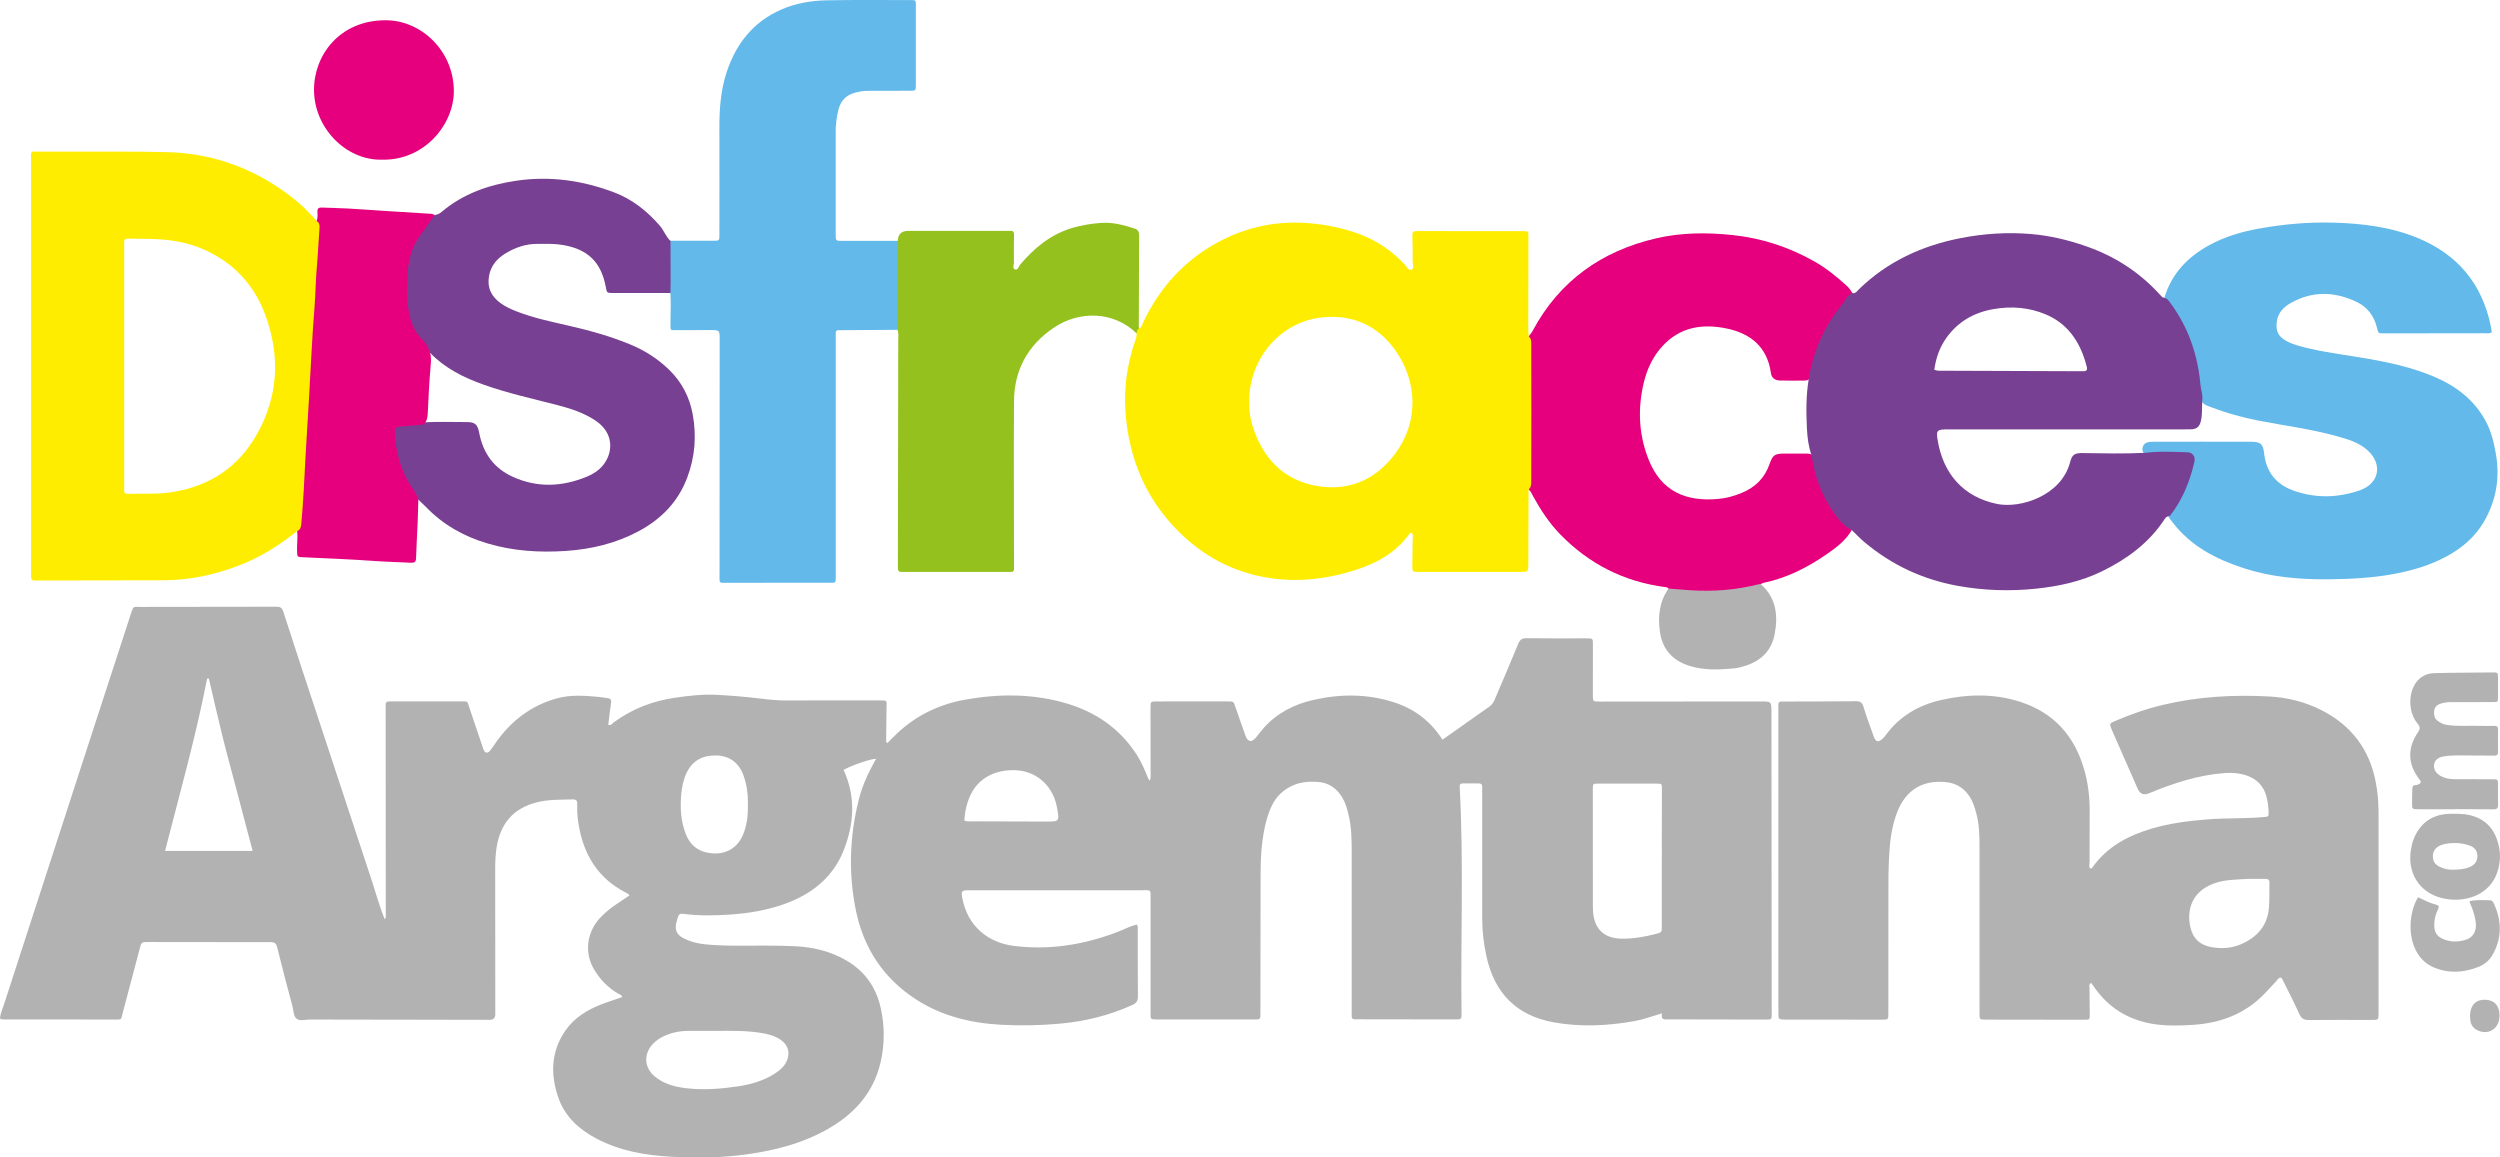 <?xml version="1.0" encoding="UTF-8"?> <svg xmlns="http://www.w3.org/2000/svg" id="Capa_2" data-name="Capa 2" viewBox="0 0 556.75 257.77"><defs><style> .cls-1 { fill: #e6007e; } .cls-1, .cls-2, .cls-3, .cls-4, .cls-5, .cls-6 { stroke-width: 0px; } .cls-2 { fill: #784092; } .cls-3 { fill: #ffed00; } .cls-4 { fill: #95c11f; } .cls-5 { fill: #63b9e9; } .cls-6 { fill: #b2b2b2; } </style></defs><g id="Capa_1-2" data-name="Capa 1"><g><path class="cls-5" d="M199.88,73.45c-4,.03-8,.06-11.99.08-.37,0-.75.01-1.12,0-.47-.02-.66.21-.65.67.02.42,0,.85,0,1.28,0,17.36,0,34.72,0,52.09v.48c-.01,1.97.14,1.72-1.7,1.72-7.52.01-15.03.02-22.55.02-.32,0-.64,0-.96,0-.46.01-.69-.17-.67-.65.01-.32,0-.64,0-.96,0-17.52.01-35.05.03-52.57,0-2.1,0-2.1-2.11-2.1-2.4,0-4.8.01-7.2.01-1.87,0-1.63.18-1.64-1.58-.02-2.24.15-4.47-.03-6.7-.52-.45-.67-1.05-.67-1.71-.04-2.75-.05-5.5,0-8.24.01-.64.05-1.28.69-1.67,3.2,0,6.4,0,9.59,0,1.29,0,1.31-.02,1.31-1.32,0-7.88.03-15.76,0-23.64-.02-4.23.26-8.41,1.57-12.45,2.07-6.36,5.87-11.28,12.12-14.04,3.26-1.45,6.73-2.03,10.25-2.1,6.23-.12,12.47-.05,18.7-.05,1.11,0,1.11.02,1.11,1.15,0,5.91,0,11.82,0,17.73,0,1.3-.02,1.3-1.31,1.31-3.04,0-6.08,0-9.11.02-.53,0-1.07.01-1.59.09-3.52.53-4.92,1.88-5.51,5.38-.2,1.15-.33,2.31-.33,3.49,0,7.67,0,15.33,0,23,0,1.45.01,1.46,1.5,1.46,4.1,0,8.2,0,12.31,0,.61.43.61,1.09.61,1.72.05,5.46.05,10.92,0,16.38,0,.64-.01,1.29-.66,1.69"></path><path class="cls-5" d="M489.96,88.75c-.7-1.54-.53-3.22-.78-4.83-.9-5.79-2.74-11.18-6.31-15.91-.38-.51-.78-1.01-.87-1.67,1.59-5.37,5.16-9.08,9.96-11.72,3.53-1.94,7.37-3.06,11.3-3.75,5.41-.96,10.88-1.44,16.38-1.29,6.47.18,12.84.96,18.88,3.46,8.76,3.64,14.17,10.09,16.14,19.38.11.52.17,1.04.26,1.56-.52.38-1.07.23-1.58.23-7.46.02-14.93.02-22.39.03-1.32,0-1.3,0-1.6-1.26-.62-2.59-2.12-4.59-4.48-5.72-4.89-2.35-9.83-2.53-14.68.2-1.63.92-2.88,2.18-3.15,4.17-.28,2.08.33,3.36,2.19,4.34,1.66.87,3.48,1.29,5.29,1.7,4.25.97,8.59,1.47,12.88,2.23,4.92.87,9.8,1.96,14.43,3.89,4.99,2.08,9.16,5.16,11.77,10.06,1.24,2.34,1.84,4.85,2.27,7.43.87,5.3,0,10.27-2.7,14.91-1.93,3.3-4.72,5.73-8.04,7.57-3.85,2.13-7.99,3.34-12.31,4.12-4.69.84-9.42,1.08-14.15,1.13-6.41.07-12.78-.46-18.91-2.45-6.21-2.01-11.9-4.93-15.97-10.3-.32-.42-.71-.8-.89-1.32.01-.56.32-.99.61-1.44,1.91-3.03,3.31-6.27,4.3-9.71.12-.41.24-.82.32-1.23.19-1.08.1-1.2-1-1.21-2.6-.01-5.2,0-7.8,0-.48,0-.95-.03-1.43-.05-.69-.41-.93-1.02-.7-1.77.23-.77.85-1.04,1.59-1.12.27-.03.53-.03.8-.03,7.26-.01,14.51-.03,21.76,0,2.12,0,2.64.51,2.87,2.57.46,4.18,2.68,6.95,6.65,8.34,4.87,1.71,9.75,1.58,14.57-.06,4.45-1.52,5.27-5.85,1.78-8.99-1.92-1.72-4.35-2.42-6.77-3.09-5.75-1.61-11.68-2.35-17.52-3.49-3.56-.69-7.05-1.66-10.44-2.95-1.03-.39-2.18-.69-2.48-2.01"></path><path class="cls-1" d="M403.91,101.6c.35.5.41,1.08.53,1.65.7,3.25,1.86,6.32,3.53,9.19.84,1.43,1.91,2.68,3.09,3.84.52.52,1.13.98,1.33,1.76-1.33,2.33-3.45,3.9-5.57,5.37-4.3,2.98-8.93,5.33-14.13,6.4-.2.04-.37.17-.56.26-.27.68-.86.86-1.5,1.03-1.65.43-3.35.64-5.03.84-4.03.49-8.07.4-12.1.05-.71-.06-1.51-.18-1.94-.92-.16-.26-.42-.29-.69-.32-9.19-1.19-16.98-5.14-23.43-11.77-2.46-2.53-4.37-5.46-6.06-8.54-.28-.51-.47-1.07-.96-1.43,0-11.36,0-22.72,0-34.08.32-.42.67-.81.92-1.29,5.96-11.11,15.33-17.72,27.46-20.56,5.66-1.32,11.38-1.33,17.15-.72,6.47.69,12.46,2.68,18.09,5.85,2.61,1.47,4.92,3.36,7.15,5.36.56.5.99,1.11,1.39,1.74-.37,1.2-1.21,2.1-1.97,3.03-1.72,2.11-3.14,4.45-4.35,6.85-1.23,2.45-1.97,5.15-2.57,7.85-.08.36-.08.74-.31,1.06-.43.43-.94.66-1.57.66-1.81,0-3.63.04-5.44-.02-1.1-.03-1.83-.56-1.99-1.68-.81-5.75-4.46-8.78-9.84-9.9-5.39-1.12-10.39-.37-14.34,3.95-2.1,2.3-3.39,5.05-4.11,8.02-1.41,5.83-1.17,11.62,1.06,17.23,2.82,7.1,8.35,9.44,15.63,8.74,1.74-.17,3.43-.64,5.08-1.32,3.03-1.25,5.14-3.32,6.22-6.44.7-2.02,1.15-2.31,3.27-2.33,1.6-.02,3.19-.01,4.8,0,.65,0,1.29.04,1.74.6"></path><path class="cls-2" d="M149.32,53.63c.01,3.18.03,6.37.03,9.55,0,.69-.03,1.38-.05,2.07-4.27,0-8.53,0-12.8,0-1.35,0-1.35-.02-1.59-1.34-.98-5.22-3.74-8.76-10.77-9.51-1.43-.15-2.88-.07-4.32-.09-2.59-.04-4.95.75-7.13,2.05-1.93,1.15-3.36,2.73-3.78,5.08-.47,2.62.5,4.57,2.58,6.08,1.13.82,2.39,1.38,3.69,1.88,3.79,1.46,7.75,2.27,11.68,3.18,4.61,1.06,9.17,2.33,13.55,4.15,3.23,1.34,6.13,3.2,8.64,5.65,2.79,2.73,4.51,6.04,5.21,9.86.89,4.81.52,9.52-1.22,14.13-2.03,5.4-5.8,9.24-10.8,11.92-5.05,2.71-10.54,4.02-16.22,4.4-5.88.4-11.72.03-17.42-1.66-5.27-1.55-9.9-4.15-13.73-8.12-.55-.57-1.15-1.1-1.72-1.65-.54-.03-.84-.41-1.12-.81-2.87-4.02-4.53-8.47-4.81-13.41-.1-1.89.53-2.53,2.46-2.77,1.47-.18,2.94-.46,4.43-.21,3.24-.18,6.49-.08,9.74-.07,1.95,0,2.5.47,2.88,2.46.87,4.48,3.25,7.81,7.44,9.72,5.51,2.51,11.05,2.24,16.56-.03,1.39-.58,2.66-1.4,3.6-2.58,2.17-2.69,2.53-7.08-1.74-9.92-2.62-1.74-5.55-2.68-8.54-3.45-5.46-1.41-10.97-2.62-16.29-4.51-4.45-1.57-8.63-3.64-11.97-7.09-.27-.28-.6-.43-.89-.66-2.2-2.67-4.46-5.33-4.67-9.01-.25-4.4-.62-8.81.77-13.1.86-2.68,2.72-4.78,4.27-7.05.35-.51.98-.61,1.49-.87.59-.08,1.1-.3,1.57-.7,4.82-4.08,10.52-6.05,16.67-6.96,7.48-1.1,14.71-.06,21.74,2.59,4.08,1.54,7.37,4.17,10.2,7.43.91,1.05,1.34,2.42,2.36,3.38"></path><path class="cls-4" d="M199.88,73.45c.04-3.03.1-6.07.1-9.1,0-3.56-.03-7.13-.05-10.69q.08-2.24,2.33-2.24c7.29,0,14.59,0,21.88,0,.27,0,.54.02.8,0,.73-.08.89.29.88.94-.03,2.02-.05,4.04-.02,6.07,0,.54-.38,1.36.25,1.57.65.22.81-.69,1.16-1.1,3.19-3.75,6.88-6.78,11.72-8.18,2.05-.59,4.15-.93,6.27-1.08,2.58-.19,5.05.46,7.49,1.26.78.26.99.76.99,1.56-.04,6.38-.04,12.77-.06,19.15,0,.53-.07,1.06.06,1.59-.07.41-.12.82-.58,1.02-5.21-5.03-12.82-5.01-18.38-1.27-5.78,3.88-8.86,9.42-8.9,16.41-.08,12.09,0,24.17,0,36.26,0,.32,0,.64,0,.96.03.52-.14.82-.72.78-.27-.02-.53,0-.8,0h-22.7c-.27,0-.53-.01-.8,0-.62.03-.87-.26-.84-.86.02-.37,0-.75,0-1.12.03-16.56.06-33.12.08-49.68,0-.74.13-1.49-.17-2.21"></path><path class="cls-1" d="M94.33,94.54c-1.69.14-3.38.28-5.07.44-1.18.11-1.4.31-1.33,1.49.22,4.08,1.18,7.95,3.38,11.46.67,1.07,1.5,2.07,1.86,3.31-.05,1.65-.08,3.29-.15,4.93-.11,2.71-.29,5.41-.36,8.12-.03.9-.4,1.07-1.17,1.03-2.65-.14-5.31-.19-7.96-.38-5.36-.39-10.72-.59-16.08-.84-1.27-.06-1.25-.06-1.3-1.38-.05-1.49.2-2.97.02-4.46.31-.7.31-1.45.36-2.19.47-7.91.95-15.81,1.42-23.72.39-6.58.75-13.17,1.15-19.75.44-7.32.91-14.65,1.37-21.97.03-.48.02-.95.03-1.43.3-.66.22-1.36.19-2.05-.03-.69.26-.96.94-.93,1.92.08,3.84.11,5.75.21,2.6.14,5.21.34,7.82.51,3.4.22,6.81.43,10.21.64.47.03.97,0,1.38.3-1.12,1.48-2.1,3.07-3.21,4.54-1.69,2.23-2.42,4.76-2.71,7.41-.36,3.39-.39,6.8.29,10.19.39,1.92,1.11,3.64,2.44,5.12.67.74,1.46,1.42,1.77,2.44.78,1.33.63,2.78.51,4.2-.29,3.22-.44,6.44-.59,9.67-.05,1.11-.06,2.24-.95,3.1"></path><path class="cls-1" d="M85.22,35.56c-8.13.27-15.31-7.07-15.29-15.6.01-7.7,5.72-15.44,15.92-15.45,7.99-.01,15.11,6.81,15.22,15.59.1,7.59-6.55,15.61-15.84,15.46"></path><path class="cls-6" d="M546.76,180.22h-8.15c-1.45,0-1.45,0-1.44-1.51,0-.96.03-1.91.04-2.87,0-.61.15-1.04.89-1.01.19,0,.41-.1.59-.2.47-.24.56-.51.18-.98-2.66-3.36-2.83-6.97-.4-10.56.56-.83.51-1.26-.12-2.01-1.96-2.33-2.09-6.5-.36-8.99.97-1.4,2.38-2.11,4.07-2.18,2.18-.08,4.37-.07,6.55-.1,2.19-.03,4.37-.06,6.55-.06,1.12,0,1.13.04,1.15,1.18.02,1.44.02,2.88,0,4.31-.01,1.1-.03,1.11-1.17,1.11-3.04.01-6.08.03-9.11.01-.81,0-1.6.08-2.37.3-.8.23-1.46.69-1.56,1.61-.1.88.01,1.72.8,2.29.65.48,1.35.8,2.18.91,2.39.31,4.79.12,7.18.18,1.07.03,2.13.02,3.2,0,.58,0,.88.16.86.82-.03,1.65-.04,3.3,0,4.95.02.76-.36.87-.98.86-2.72-.03-5.43-.02-8.15-.05-1.02,0-2.02.06-3.02.23-1.17.2-1.91.81-2.08,1.69-.19,1,.26,1.93,1.25,2.54,1.03.64,2.17.84,3.36.84,2.77,0,5.54,0,8.31.01,1.28,0,1.29.02,1.3,1.31,0,1.44-.03,2.88.02,4.31.03.84-.28,1.09-1.11,1.08-2.82-.04-5.64-.01-8.47-.04"></path><path class="cls-6" d="M371.55,131.07c1.64.13,3.28.27,4.92.38,5.13.33,10.19-.07,15.18-1.33.15-.04.32-.02.48-.03,3.47,3.07,3.88,7.01,3.07,11.22-.71,3.64-3.06,5.86-6.51,6.97-.86.27-1.75.5-2.64.58-3.25.3-6.51.43-9.66-.52-3.78-1.15-6.17-3.63-6.73-7.66-.48-3.42-.13-6.67,1.91-9.6"></path><path class="cls-6" d="M549.91,200.72c1.65-.42,3.13-.23,4.61-.23.5,0,.72.39.9.79,1.74,3.82,1.78,7.61-.3,11.32-.72,1.29-1.86,2.22-3.22,2.75-3.29,1.29-6.62,1.49-9.93.08-1.61-.69-2.84-1.83-3.73-3.36-2.01-3.43-1.82-8.78.26-12.26,1.32.63,2.63,1.32,4.07,1.68.66.17.61.55.35,1.09-.52,1.06-.82,2.19-.82,3.38,0,1.73.63,2.66,2.25,3.27,1.61.61,3.24.56,4.85.03,1.66-.55,2.42-2.01,2.14-3.97-.11-.79-.31-1.57-.54-2.32-.22-.71-.54-1.38-.88-2.24"></path><path class="cls-6" d="M556.65,226.22c-.03,2.75-2.34,4.36-4.75,3.3-1-.43-1.62-1.17-1.75-2.27-.05-.42-.09-.85-.07-1.27.11-2.2,1.37-3.42,3.4-3.34,2.04.08,3.2,1.39,3.17,3.57"></path><path class="cls-6" d="M394.56,225.26c-.02-22.21-.05-44.43-.06-66.65,0-2.41,0-2.41-2.45-2.4-11.94.01-23.89.02-35.83.03-1.48,0-1.49-.01-1.49-1.47,0-3.73.01-7.46.01-11.19,0-1.4,0-1.42-1.37-1.42-4.48,0-8.96.04-13.44-.03-1.04-.01-1.47.39-1.84,1.29-1.61,3.94-3.29,7.85-4.96,11.76-.33.78-.62,1.6-1.36,2.12-3.48,2.46-6.96,4.91-10.53,7.43-2.65-4.14-6.21-6.82-10.65-8.28-5.97-1.96-12.04-1.96-18.12-.57-4.24.97-8,2.87-10.96,6.14-.64.71-1.19,1.5-1.81,2.24-.96,1.13-1.8,1-2.32-.4-.78-2.15-1.52-4.31-2.27-6.47-.4-1.17-.39-1.19-1.66-1.19-5.28,0-10.56,0-15.84.01-1.37,0-1.39.01-1.39,1.43,0,4.79.02,9.59.02,14.38,0,.55.11,1.13-.18,1.83-.37-.38-.47-.71-.59-1.04-.64-1.64-1.36-3.24-2.31-4.73-3.75-5.81-9.09-9.49-15.64-11.43-7.39-2.19-14.93-2.19-22.46-.86-5.78,1.02-10.94,3.45-15.25,7.52-.75.71-1.48,1.46-2.2,2.19-.39-.32-.26-.66-.26-.95.02-2.35.05-4.69.08-7.03.03-1.59.23-1.54-1.54-1.54-.38,0-.75,0-1.12,0-6.51,0-13.01-.02-19.52.02-2.03.01-4.05-.19-6.05-.44-3.17-.39-6.36-.65-9.55-.82-3.1-.17-6.17.19-9.23.63-5.04.72-9.66,2.49-13.77,5.53-.32.23-.52.71-1.19.53.2-1.61.37-3.25.63-4.87.11-.69-.1-.99-.76-1.08-.74-.1-1.47-.24-2.21-.3-3.08-.27-6.16-.49-9.2.37-5.61,1.59-9.97,4.9-13.34,9.6-.5.69-.94,1.43-1.49,2.07-.52.6-1.01.51-1.36-.18-.1-.19-.16-.4-.22-.6-1-2.97-2.02-5.94-3.01-8.92-.47-1.41-.22-1.31-1.7-1.32-3.89,0-7.79,0-11.68,0-1.44,0-2.88.03-4.32,0-.7-.02-.98.25-.91.93.02.21,0,.43,0,.64,0,15.29.02,30.58.02,45.87,0,.32.12.69-.25,1.05-1.14-2.79-1.87-5.57-2.77-8.29-3.86-11.67-7.71-23.34-11.55-35.01-2.76-8.38-5.55-16.76-8.25-25.16-.29-.91-.68-1.11-1.54-1.11-10.13.03-20.26.02-30.4.04-1.48,0-1.41-.27-1.97,1.45-2.92,9.01-5.87,18.01-8.8,27.01-6.5,20.01-13,40.02-19.48,60.03-.34,1.05-.82,2.07-.92,3.19.54.27,1.08.19,1.6.19,7.94.01,15.89.03,23.84.02,1.85,0,1.49.12,1.94-1.59,1.26-4.73,2.5-9.47,3.76-14.21.38-1.45.39-1.46,1.92-1.46,5.92,0,11.84.01,17.76.02,3.15,0,6.29.03,9.44,0,.89,0,1.26.23,1.49,1.17,1.07,4.39,2.24,8.77,3.41,13.14.26.96.18,2.22.94,2.77.77.56,1.97.16,2.97.16,13.33.03,26.66.05,39.99.07q1.24,0,1.26-1.19c0-.27,0-.53,0-.8,0-10.55,0-21.1-.02-31.64,0-1.55.06-3.09.29-4.62.8-5.23,3.51-8.8,8.98-10.19,2.62-.67,5.28-.56,7.94-.65.89-.03,1.09.33,1.06,1.11-.08,1.92.14,3.82.54,5.71,1.28,6.13,4.45,10.86,10.07,13.83.35.19.78.29,1.01.75-.85.57-1.68,1.14-2.53,1.69-1.48.97-2.86,2.04-4.06,3.35-2.97,3.27-3.48,7.83-1.22,11.53,1.32,2.16,3.04,3.96,5.26,5.26.34.2.84.26.94.79-1.6.56-3.22,1.07-4.8,1.69-3.07,1.21-5.84,2.92-7.77,5.66-3.31,4.71-3.46,9.87-1.63,15.1,1.46,4.17,4.56,6.98,8.4,9.03,5.25,2.79,10.97,3.77,16.79,4.08,5.75.31,11.51.24,17.24-.6,5.94-.87,11.69-2.35,17-5.26,6.22-3.4,10.72-8.19,12.34-15.29.91-4.01.89-8.04-.01-12.05-1.02-4.55-3.52-8.07-7.53-10.45-3.65-2.17-7.7-3.08-11.89-3.25-4.15-.17-8.31-.12-12.47-.1-2.35,0-4.69-.08-7.03-.29-1.76-.16-3.47-.59-5.04-1.41-1.48-.78-1.92-1.81-1.54-3.45.1-.41.26-.82.36-1.23.17-.65.56-.79,1.2-.71,3.45.44,6.91.4,10.38.16,4.11-.28,8.14-.94,12.03-2.32,6.1-2.16,10.93-5.93,13.32-12.05,2.3-5.86,2.7-11.9-.04-17.84,1.49-.92,6.22-2.56,7.23-2.47-.32.58-.64,1.13-.93,1.69-1.28,2.41-2.31,4.91-2.96,7.56-2.02,8.13-2.29,16.32-.6,24.53,1.74,8.43,6.15,15.12,13.42,19.81,5.75,3.71,12.19,5.26,18.93,5.63,4.36.23,8.73.15,13.1-.25,5.62-.51,11-1.83,16.15-4.18.94-.43,1.21-.96,1.2-1.93-.04-5.01-.02-10.01-.03-15.02,0-.3.09-.64-.28-.94-1.5.39-2.9,1.15-4.39,1.71-7.39,2.8-15,4.03-22.88,3.05-6.08-.75-10.33-4.67-11.47-10.4-.38-1.88-.29-2,1.61-2,12.75,0,25.49,0,38.23,0,2.24,0,2.03-.26,2.03,2.07,0,8.37,0,16.73,0,25.09,0,1.62-.16,1.62,1.68,1.62,6.99,0,13.97,0,20.96,0,.32,0,.64-.01.96,0,.6.03.89-.22.86-.84-.01-.37,0-.75,0-1.12.01-9.86.02-19.71.04-29.57,0-2.72.04-5.43.4-8.13.37-2.7.89-5.35,2.05-7.85,1.02-2.18,2.64-3.7,4.83-4.65,1.76-.76,3.6-.87,5.48-.74,2.51.17,4.27,1.48,5.5,3.59.65,1.11.99,2.35,1.3,3.59.76,3.03.73,6.12.73,9.21.02,11.56,0,23.12,0,34.68,0,.37,0,.75,0,1.12,0,.47.24.67.69.67.27,0,.53,0,.8,0,7.15,0,14.29.02,21.44.03,1.51,0,1.55,0,1.53-1.44-.21-16.78.5-33.56-.41-50.33-.03-.55.13-.79.68-.79,1.17,0,2.35.02,3.52,0,.63-.01.86.28.81.87-.03.32,0,.64,0,.96,0,9.43,0,18.86,0,28.29,0,2.83.35,5.63.95,8.39,1.77,8.13,6.63,13.16,14.9,14.68,6.05,1.11,12.09.81,18.12-.27,2-.36,3.89-1.08,6.07-1.72-.34,1.59.69,1.35,1.55,1.35,7.2.01,14.4.03,21.6.04,1.28,0,1.28,0,1.3-1.35,0-.16,0-.32,0-.48M36.76,189.5c3.27-12.82,6.86-25.47,9.36-38.38.13,0,.27,0,.4,0,.99,4.24,1.94,8.49,2.99,12.71,1.06,4.28,2.24,8.53,3.36,12.79,1.12,4.25,2.24,8.51,3.39,12.89h-19.5ZM152.99,229.58c2.08-.02,4.16,0,6.24,0,3.68-.02,7.36-.12,11,.58,1.26.25,2.48.62,3.56,1.35,1.85,1.27,2.3,3.2,1.22,5.17-.55,1.01-1.41,1.72-2.36,2.34-2.55,1.67-5.43,2.49-8.39,2.92-3.8.56-7.63.86-11.47.4-2.58-.31-5.04-.97-7.06-2.69-2.31-1.98-2.4-5-.31-7.19.64-.66,1.36-1.19,2.18-1.59,1.7-.84,3.51-1.25,5.4-1.28M165.48,185.87c-1.14,2.72-3.43,4.26-6.36,4.19-2.98-.07-5.21-1.39-6.35-4.22-1.16-2.87-1.33-5.88-1.06-8.94.15-1.65.48-3.25,1.19-4.77,1.31-2.79,3.62-3.93,6.57-3.89,2.98.04,5.11,1.64,6.12,4.49.76,2.13,1.02,4.34.97,6.58.04,2.25-.21,4.46-1.08,6.55M232.81,182.96c-5.43-.02-10.85-.02-16.28-.05-.57,0-1.17.12-1.78-.2.14-2.07.58-4.07,1.52-5.94,2.09-4.11,6.25-5.42,9.98-5.24,5.18.27,8.41,4.09,9.14,8.3.55,3.14.6,3.14-2.59,3.13M370.09,187.99c0,1.06,0,2.13,0,3.19h-.01c0,5,0,10.01,0,15.01,0,1.44-.01,1.47-1.37,1.81-2.48.63-4.99,1.08-7.57,1.04-3.84-.05-6.05-2.09-6.36-5.92-.06-.74-.05-1.49-.05-2.23,0-8.2,0-16.39-.01-24.59,0-.21,0-.43,0-.64.03-1.11.03-1.14,1.16-1.15,3.57-.01,7.14,0,10.71,0,.8,0,1.6-.01,2.4,0,1.1.03,1.12.04,1.12,1.17,0,4.1-.02,8.2-.03,12.29"></path><path class="cls-6" d="M529.68,180.22c0-2.03-.23-4.04-.6-6.03-1.38-7.29-5.41-12.61-12-15.99-3.7-1.9-7.69-2.88-11.8-3.1-7.9-.42-15.75.03-23.48,1.85-3.74.88-7.34,2.14-10.86,3.66-1.18.51-1.18.58-.7,1.78.12.3.25.59.38.88,1.81,4.14,3.64,8.28,5.46,12.42q.75,1.7,2.49.98c5.42-2.24,10.95-4.08,16.86-4.51,1.62-.12,3.2,0,4.73.49,2.4.77,3.98,2.36,4.61,4.85.27,1.04.39,2.09.44,3.16.06,1.21.04,1.2-1.18,1.31-4.2.36-8.42.18-12.62.52-4.1.33-8.15.85-12.09,2-5.32,1.56-10.08,4.04-13.37,8.73-.09.12-.22.23-.52.16-.24-.42-.08-.96-.08-1.46,0-3.83.02-7.67.02-11.5,0-3.05-.37-6.07-1.21-9-2.13-7.48-6.74-12.7-14.25-15.12-5.83-1.89-11.75-1.74-17.65-.4-5.04,1.15-9.29,3.63-12.37,7.9-.18.26-.41.49-.64.71-.95.87-1.52.75-1.97-.49-.79-2.2-1.6-4.4-2.29-6.64-.29-.92-.69-1.24-1.67-1.22-5.22.07-10.45.05-15.68.07-.32,0-.64.01-.96.01-.47,0-.67.25-.64.7.01.27.01.53.01.8v67.76c0,1.54,0,1.54,1.56,1.56.27,0,.53,0,.8,0,6.88,0,13.76.01,20.63.02,1.5,0,1.5,0,1.5-1.47,0-8.79,0-17.58.01-26.37,0-2.93,0-5.86.17-8.79.18-3.25.59-6.47,1.77-9.54,1.91-4.98,5.73-7.31,11.01-6.71,2.22.25,3.88,1.32,5.11,3.16.78,1.18,1.17,2.5,1.53,3.84.65,2.39.7,4.84.7,7.29v37.08c0,1.47,0,1.49,1.32,1.5,7.36.02,14.72.03,22.07.03,1.13,0,1.16-.03,1.16-1.16,0-1.97-.05-3.94-.05-5.91,0-.37-.23-.87.38-1.11.13.16.27.32.38.49,3.2,4.86,7.7,7.7,13.43,8.63,2.92.47,5.85.38,8.77.2,6.16-.38,11.66-2.4,16.03-6.96.81-.85,1.59-1.72,2.41-2.56.36-.37.56-.92,1.13-1.03.36.14.45.46.59.74,1.2,2.44,2.46,4.84,3.57,7.32.46,1.02,1,1.43,2.13,1.41,4.69-.06,9.38-.01,14.08-.02,1.46,0,1.47-.02,1.47-1.52,0-15.13,0-30.26,0-45.39M505.28,202.27c-.34,3.82-2.53,6.33-5.93,7.89-2.2,1.02-4.55,1.18-6.89.76-2.54-.45-4.16-1.98-4.7-4.59-.95-4.61,1.14-8.24,5.62-9.7,2.32-.76,4.72-.74,7.13-.9,1.32,0,2.65.01,3.99,0,.56,0,.91.15.9.8-.05,1.92.05,3.84-.12,5.75"></path><path class="cls-3" d="M341.01,76.82c0-.67.07-1.41-.58-1.9-.03-.64-.08-1.27-.08-1.91,0-6.76.02-13.52.03-20.28,0-1.22,0-1.25-1.02-1.25-7.94-.01-15.88,0-23.81-.02-.74,0-1.05.17-1.02.98.07,1.91.08,3.83.06,5.75,0,.64.44,1.56-.28,1.86-.64.27-1-.65-1.41-1.08-2.88-3.09-6.26-5.4-10.23-6.87-3.5-1.3-7.09-2.03-10.83-2.37-6.93-.63-13.49.61-19.64,3.71-8.07,4.08-13.9,10.4-17.72,18.58-.2.43-.29.93-.79,1.15-.51.16-.47.63-.58,1.02.1.66-.14,1.25-.35,1.85-2.04,5.83-2.63,11.85-1.91,17.94,1.17,9.91,5.25,18.46,12.58,25.31,5.63,5.27,12.31,8.5,19.97,9.53,6.11.83,12.11.08,17.97-1.72,4.97-1.53,9.43-3.89,12.55-8.26.12-.16.33-.27.62-.03.19.5.07,1.08.06,1.65-.01,1.81-.07,3.62-.08,5.43-.01,1.47,0,1.47,1.49,1.47,7.46,0,14.92,0,22.38,0,1.98,0,1.96,0,1.97-1.9.01-5.48.04-10.97.05-16.45.63-.5.59-1.22.6-1.9.03-10.09.03-20.19,0-30.28M310.35,101.49c-4.29,5.48-10.06,7.88-16.9,6.76-7.63-1.26-12.23-6.2-14.51-13.41-.58-1.83-.8-3.74-.76-5.24-.07-9.87,7.08-18.02,16.4-18.93,6.76-.67,12.27,1.87,16.17,7.36,4.75,6.7,5.54,15.87-.4,23.46"></path><path class="cls-2" d="M490.05,85.75c-.6-6.76-2.73-12.98-6.84-18.46-.32-.43-.64-.87-1.22-.95-.46-.08-.71-.43-1-.75-4.54-4.98-10.01-8.52-16.38-10.74-3.99-1.4-8.06-2.37-12.26-2.73-5.28-.45-10.52-.11-15.73.91-8.66,1.7-16.36,5.25-22.72,11.47-.36.36-.66.88-1.3.78-1.28.37-1.64,1.6-2.36,2.49-3.98,4.89-6.47,10.44-7.44,16.67-.61,3.64-.58,7.32-.4,10.98.1,2,.34,4.02,1.02,5.95.67,4.74,2.31,9.12,5.1,13.01,1.03,1.45,2.16,2.87,3.86,3.65.92.89,1.79,1.83,2.77,2.65,6.07,5.12,13.02,8.37,20.85,9.79,5.81,1.05,11.65,1.24,17.5.62,5.05-.53,10-1.61,14.59-3.85,5.53-2.7,10.39-6.25,13.86-11.46.23-.35.45-.73.93-.81.16-.04.34-.05.44-.18,2.75-3.56,4.39-7.64,5.38-11.98.27-1.2-.44-2.06-1.63-2.09-3.08-.08-6.17-.28-9.25.12-4.63.23-9.27.13-13.9.06-1.82-.03-2.45.24-2.9,1.99-1.94,7.52-11.07,10.4-16.26,9.34-7.43-1.52-12.09-6.65-13.29-14.47-.28-1.81-.06-2.08,1.73-2.13.59-.02,1.17,0,1.76,0,16.9,0,33.79,0,50.68,0,.8,0,1.6,0,2.4-.03,1.18-.05,1.8-.62,2.08-1.79.39-1.58.22-3.17.32-4.76.17-1.14-.3-2.2-.4-3.31M463.94,82.67c-.21,0-.43,0-.64,0-10.23-.03-20.46-.07-30.7-.11-.58,0-1.17.06-1.83-.22.35-2.52,1.14-4.87,2.59-6.95,2.57-3.7,6.18-5.78,10.56-6.55,4.02-.7,7.98-.4,11.75,1.21,4.29,1.83,6.91,5.19,8.42,9.5.25.7.45,1.42.64,2.14.19.68-.09,1.01-.8.98"></path><path class="cls-3" d="M70.48,49.21c-2.16-2.6-4.69-4.8-7.44-6.73-7.72-5.45-16.34-8.36-25.78-8.6-7.67-.19-15.36-.09-23.03-.12-2.39,0-4.78,0-7.13,0-.31.51-.18,1-.18,1.47,0,10.28,0,20.57,0,30.85,0,20.56,0,41.12,0,61.69,0,1.49,0,1.51,1.28,1.51,9.39-.01,18.77-.03,28.15-.05,5.7-.01,11.18-1.16,16.51-3.16,4.89-1.83,9.24-4.53,13.28-7.79.72-.25.88-.84.95-1.51.47-5.07.69-10.16.96-15.25.23-4.29.53-8.58.77-12.87.39-6.83.69-13.67,1.24-20.48.23-2.81.22-5.61.48-8.42.27-3.01.38-6.03.62-9.05.05-.6-.06-1.17-.69-1.48M57.34,96.48c-4.23,7.66-10.89,11.99-19.6,13.2-3.08.43-6.17.17-9.25.3-.61.03-.88-.21-.84-.82.02-.43,0-.85,0-1.28v-26.35h0v-26.83c0-.21.01-.43,0-.64-.06-.68.24-.94.93-.92,1.6.05,3.19.03,4.8.06,4.02.08,7.95.62,11.68,2.22,6.71,2.88,11.42,7.77,13.96,14.55,3.38,9.03,3.03,18-1.67,26.51"></path><path class="cls-6" d="M556.59,188.9c-.69-3.69-2.58-6.54-6.88-7.44-1.01-.21-2.01-.19-2.64-.23-.8,0-1.22-.02-1.65,0-3.78.18-6.41,2-7.85,5.51-.33.8-.51,1.63-.65,2.46-.86,5.17,1.85,9.49,6.73,10.76.72.19,1.46.31,2.2.37,4.31.32,9.33-1.53,10.61-7.15.32-1.43.39-2.86.13-4.28M550.08,193.06c-1.13.5-2.35.61-3.86.62-.91.05-2.04-.18-3.1-.75-.87-.47-1.31-1.18-1.32-2.19-.01-1.08.46-1.82,1.37-2.33.61-.34,1.29-.46,1.97-.56,1.66-.24,3.29-.09,4.86.46,1.03.36,1.68,1.12,1.72,2.26.03,1.19-.59,2.03-1.65,2.49"></path></g></g></svg> 